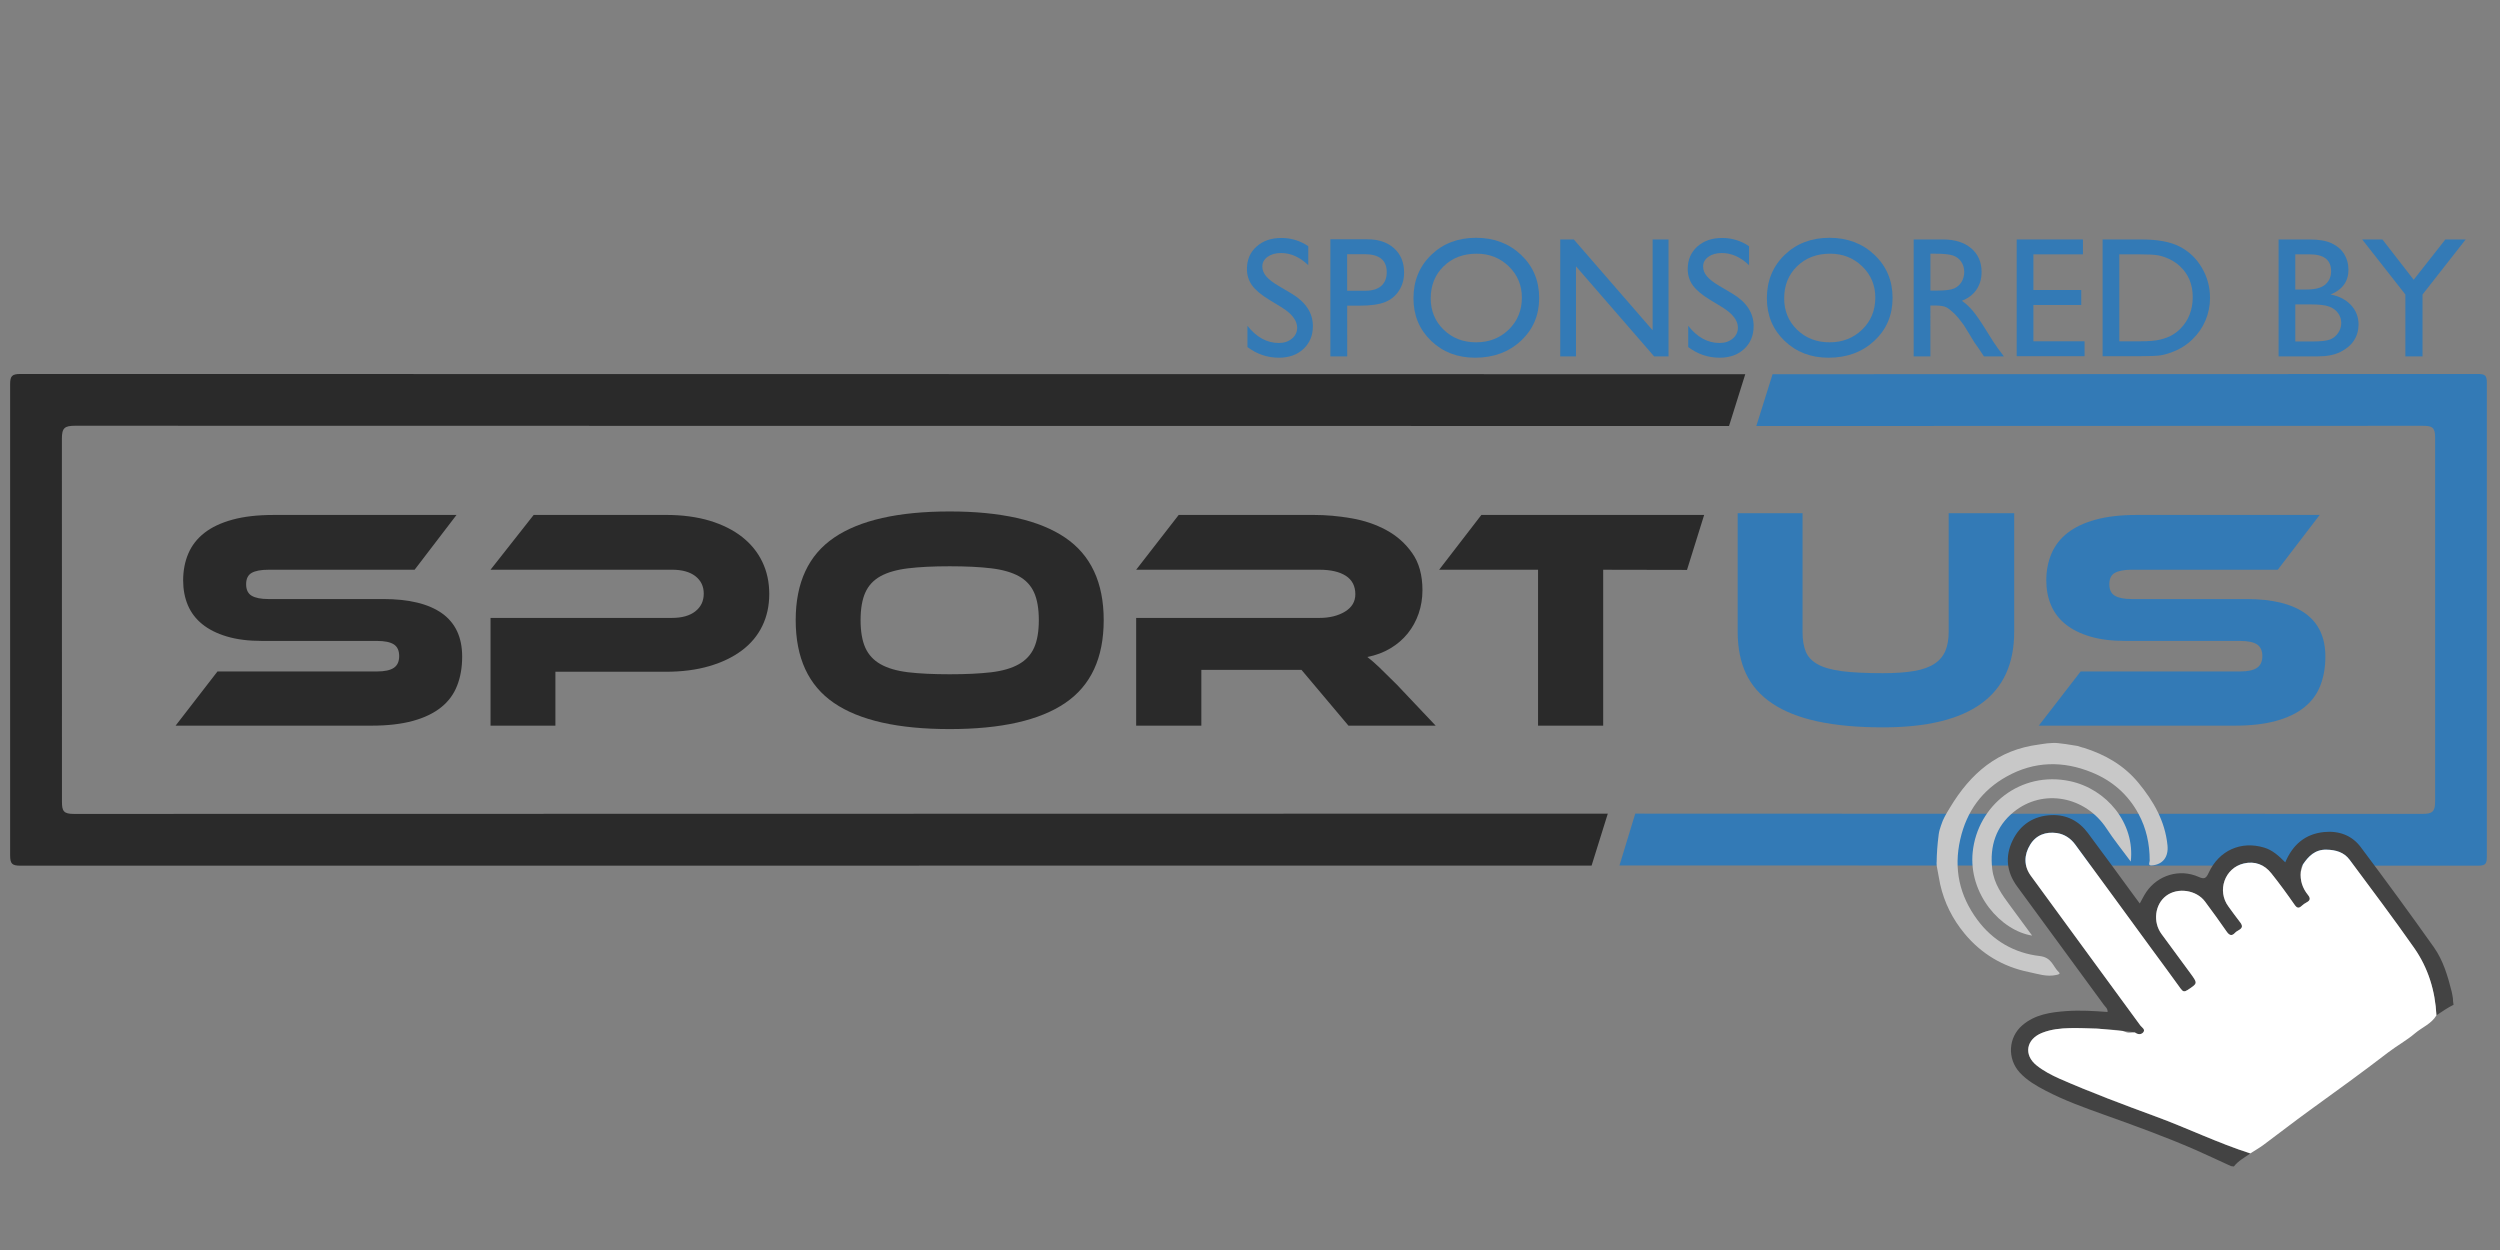 <?xml version="1.0" encoding="utf-8"?>
<!-- Generator: Adobe Illustrator 16.0.0, SVG Export Plug-In . SVG Version: 6.00 Build 0)  -->
<!DOCTYPE svg PUBLIC "-//W3C//DTD SVG 1.1//EN" "http://www.w3.org/Graphics/SVG/1.1/DTD/svg11.dtd">
<svg version="1.1" id="Layer_1" xmlns="http://www.w3.org/2000/svg" xmlns:xlink="http://www.w3.org/1999/xlink" x="0px" y="0px"
	 width="300px" height="150px" viewBox="0 0 300 150" enable-background="new 0 0 300 150" xml:space="preserve">
<rect x="0" y="0" width="300" height="150" fill="#808080" stroke="none"/>
<rect x="-111.5" y="-93.5" display="none" fill="#FF0000" stroke="#000000" stroke-miterlimit="10" width="507" height="329"/>
<rect x="0" display="none" fill="#FF0000" width="300" height="150"/>
<g>
	<path fill-rule="evenodd" clip-rule="evenodd" fill="#2A2A2A" d="M209.431,44.904l-1.714,5.476l-0.235,0.742h-1.909L9.026,51.09
		c-1.288-0.001-1.604,0.267-1.599,1.58l0.008,43.529c-0.004,1.14,0.212,1.473,1.434,1.471l182.08-0.033h1.987l-1.946,6.235
		L2.458,103.881c-1.013,0-1.244-0.23-1.242-1.242v-56.52c-0.002-1.012,0.229-1.242,1.242-1.241L209.431,44.904z"/>
	<path fill-rule="evenodd" clip-rule="evenodd" fill="#337AB6" d="M194.337,103.852l1.742-5.723l0.157-0.494l2.134,0.002l92.3,0.029
		c1.17,0,1.552-0.22,1.544-1.494l0.002-43.65c0.006-1.235-0.35-1.426-1.482-1.424l-77.839,0.024h-2.138l1.953-6.218l84.607-0.027
		c0.925-0.001,1.106,0.182,1.106,1.107v56.791c0,0.925-0.182,1.108-1.106,1.106L194.337,103.852z"/>
</g>
<path fill="#2A2A2A" d="M47.261,80.139c-0.431,0.293-1.109,0.437-2.042,0.437H26.097l-5.026,6.502h23.546
	c1.913,0,3.556-0.193,4.93-0.57c1.375-0.377,2.499-0.92,3.383-1.624c0.882-0.705,1.523-1.573,1.926-2.609
	c0.403-1.029,0.604-2.189,0.604-3.478c0-2.316-0.807-4.046-2.417-5.195c-1.613-1.145-3.968-1.717-7.068-1.717H32.219
	c-0.908,0-1.58-0.133-2.022-0.398c-0.44-0.264-0.661-0.723-0.661-1.381c0-0.653,0.221-1.106,0.661-1.358
	c0.443-0.251,1.115-0.379,2.022-0.379h17.535l5.027-6.574H32.824c-1.915,0-3.559,0.187-4.932,0.566
	c-1.374,0.376-2.495,0.906-3.365,1.588c-0.869,0.679-1.512,1.505-1.927,2.473c-0.414,0.973-0.622,2.051-0.622,3.233
	c0,1.084,0.188,2.072,0.564,2.967c0.38,0.893,0.96,1.657,1.741,2.285c0.78,0.631,1.762,1.121,2.948,1.473
	c1.183,0.355,2.594,0.531,4.232,0.531h13.755c0.932,0,1.611,0.138,2.042,0.416c0.429,0.278,0.642,0.745,0.642,1.4
	C47.903,79.377,47.69,79.848,47.261,80.139z"/>
<path fill="#2A2A2A" d="M83.447,73.355c-0.667,0.528-1.605,0.794-2.816,0.794H58.864v12.928h7.784v-6.466h13.229
	c1.965,0,3.713-0.227,5.253-0.68c1.535-0.451,2.839-1.082,3.909-1.89c1.071-0.808,1.884-1.781,2.439-2.931
	c0.555-1.144,0.833-2.423,0.833-3.833c0-1.413-0.277-2.697-0.833-3.855c-0.555-1.159-1.362-2.153-2.421-2.986
	c-1.058-0.832-2.354-1.482-3.89-1.949c-1.538-0.464-3.288-0.695-5.254-0.695H64.041l-5.177,6.574H80.63
	c1.211,0,2.149,0.258,2.816,0.775c0.668,0.518,1.004,1.216,1.004,2.098C84.45,72.123,84.115,72.827,83.447,73.355z"/>
<path fill="#2A2A2A" d="M113.966,61.375c-6.176,0-10.796,1.049-13.872,3.139c-3.072,2.091-4.61,5.391-4.61,9.902
	c0,4.536,1.532,7.846,4.591,9.938c3.062,2.094,7.692,3.136,13.891,3.136c6.172,0,10.796-1.042,13.867-3.136
	c3.076-2.092,4.612-5.402,4.612-9.938c0-4.511-1.544-7.811-4.627-9.902C124.729,62.423,120.113,61.375,113.966,61.375z
	 M124.093,77.721c-0.377,0.844-0.989,1.508-1.832,1.983c-0.845,0.481-1.947,0.802-3.307,0.968c-1.362,0.161-3.025,0.239-4.989,0.239
	c-1.968,0-3.629-0.078-4.989-0.239c-1.361-0.166-2.463-0.486-3.309-0.968c-0.844-0.476-1.453-1.14-1.832-1.983
	c-0.376-0.843-0.566-1.945-0.566-3.305c0-1.362,0.19-2.465,0.566-3.307c0.379-0.845,0.988-1.5,1.832-1.967
	c0.846-0.464,1.948-0.78,3.309-0.944c1.36-0.165,3.021-0.244,4.989-0.244c1.964,0,3.626,0.079,4.989,0.244
	c1.36,0.164,2.462,0.48,3.307,0.944c0.842,0.467,1.455,1.122,1.832,1.967c0.377,0.842,0.566,1.945,0.566,3.307
	C124.659,75.775,124.47,76.878,124.093,77.721z"/>
<path fill="#2A2A2A" d="M161.4,73.395c-0.838,0.504-1.858,0.755-3.07,0.755h-21.991v12.928h7.823v-6.692h12.018l5.635,6.692h10.465
	l-4.649-4.913c-0.884-0.885-1.587-1.576-2.113-2.08c-0.527-0.505-1.007-0.922-1.437-1.248c1.033-0.199,1.957-0.551,2.775-1.041
	c0.822-0.489,1.51-1.088,2.078-1.793c0.566-0.703,1.001-1.498,1.306-2.383c0.301-0.881,0.455-1.812,0.455-2.794
	c0-1.814-0.412-3.302-1.234-4.46c-0.811-1.16-1.855-2.081-3.115-2.76c-1.257-0.679-2.656-1.154-4.195-1.417
	c-1.534-0.265-3.022-0.395-4.458-0.395h-16.25l-5.103,6.574h21.991c1.362,0,2.426,0.247,3.177,0.736
	c0.757,0.492,1.133,1.23,1.133,2.213C162.639,72.196,162.224,72.89,161.4,73.395z"/>
<polygon fill="#2A2A2A" points="192.382,87.081 192.382,68.37 202.441,68.389 204.499,61.79 177.761,61.796 172.696,68.37 
	184.564,68.37 184.564,87.081 "/>
<path fill="#337AB6" d="M212.659,84.408c1.423,0.959,3.231,1.68,5.423,2.156c2.193,0.477,4.813,0.721,7.861,0.721
	c10.505,0,15.759-3.818,15.759-11.452V61.584h-7.86v14.249c0,0.879-0.132,1.635-0.397,2.268c-0.266,0.63-0.7,1.148-1.306,1.546
	c-0.601,0.405-1.409,0.697-2.416,0.87c-1.009,0.177-2.271,0.265-3.779,0.265c-2.015,0-3.655-0.078-4.911-0.24
	c-1.261-0.17-2.237-0.443-2.93-0.837c-0.693-0.393-1.167-0.901-1.418-1.527c-0.253-0.63-0.38-1.411-0.38-2.344V61.584h-7.784v14.249
	c0,1.91,0.336,3.584,1.001,5.009C210.192,82.262,211.235,83.453,212.659,84.408z"/>
<path fill="#337AB6" d="M270.84,80.139c-0.429,0.293-1.108,0.437-2.038,0.437h-19.126l-5.023,6.502h23.542
	c1.919,0,3.561-0.193,4.933-0.57c1.375-0.377,2.503-0.92,3.38-1.624c0.884-0.705,1.529-1.573,1.929-2.609
	c0.401-1.029,0.608-2.189,0.608-3.478c0-2.316-0.81-4.046-2.425-5.195c-1.608-1.145-3.963-1.717-7.063-1.717h-13.758
	c-0.908,0-1.577-0.133-2.019-0.398c-0.445-0.264-0.66-0.723-0.66-1.381c0-0.653,0.215-1.106,0.66-1.358
	c0.441-0.251,1.11-0.379,2.019-0.379h17.534l5.029-6.574h-21.958c-1.918,0-3.558,0.187-4.932,0.566
	c-1.372,0.376-2.492,0.906-3.365,1.588c-0.868,0.679-1.512,1.505-1.924,2.473c-0.416,0.973-0.627,2.051-0.627,3.233
	c0,1.084,0.19,2.072,0.568,2.967c0.378,0.893,0.955,1.657,1.741,2.285c0.776,0.631,1.76,1.121,2.942,1.473
	c1.188,0.355,2.599,0.531,4.232,0.531h13.761c0.93,0,1.609,0.138,2.038,0.416c0.426,0.278,0.644,0.745,0.644,1.4
	C271.484,79.377,271.266,79.848,270.84,80.139z"/>
<g>
	<path fill="#434343" d="M267.723,139.934c-1.429-0.648-2.849-1.328-4.287-1.959c-3.59-1.563-7.267-2.895-10.951-4.211
		c-2.383-0.85-4.767-1.713-7.01-2.884c-1.119-0.584-2.225-1.221-3.101-2.169c-1.521-1.654-1.396-4.22,0.313-5.684
		c1.521-1.299,3.394-1.563,5.287-1.698c1.646-0.117,3.28-0.015,4.938,0.108c0.023-0.42-0.271-0.612-0.449-0.857
		c-3.463-4.736-6.938-9.463-10.401-14.201c-1.26-1.715-1.479-3.589-0.563-5.496c0.925-1.939,2.544-2.99,4.704-3.07
		c1.806-0.063,3.27,0.707,4.339,2.142c1.855,2.479,3.67,4.981,5.502,7.479c0.224,0.306,0.453,0.609,0.729,0.985
		c0.285-0.502,0.5-0.969,0.789-1.388c1.383-2.021,3.996-2.811,6.25-1.814c0.699,0.313,0.914,0.211,1.229-0.48
		c1.241-2.696,3.883-3.864,6.663-3.024c1.005,0.298,1.764,1.004,2.526,1.769c0.896-2.117,2.39-3.41,4.646-3.636
		c1.752-0.177,3.327,0.368,4.393,1.781c2.99,3.981,5.938,8.005,8.813,12.065c1.105,1.574,1.652,3.438,2.122,5.309
		c0.069,0.291,0.096,0.509,0.145,0.79c0,0.25,0.029,0.5,0.078,0.78c-0.769,0.39-1.295,0.765-2.062,1.271
		c-0.146-2.938-0.994-5.681-2.664-8.074c-2.506-3.584-5.146-7.082-7.764-10.603c-0.672-0.907-1.67-1.185-2.771-1.206
		c-1.36-0.025-2.147,0.771-2.828,1.785c-0.165,0.271-0.243,0.396-0.247,0.855c-0.104,1.055,0.202,1.985,0.86,2.793
		c0.313,0.392,0.295,0.651-0.157,0.895c-0.208,0.105-0.406,0.242-0.576,0.402c-0.361,0.338-0.57,0.318-0.877-0.125
		c-0.891-1.277-1.814-2.543-2.785-3.763c-0.836-1.055-1.972-1.485-3.295-1.184c-2.301,0.528-3.266,3.287-1.842,5.181
		c0.459,0.613,0.893,1.249,1.368,1.844c0.679,0.834-0.251,0.924-0.571,1.284c-0.398,0.443-0.705,0.327-1.033-0.149
		c-0.832-1.215-1.705-2.398-2.58-3.584c-1.041-1.403-3.289-1.731-4.664-0.692c-1.369,1.028-1.621,3.147-0.555,4.586
		c1.176,1.588,2.342,3.179,3.508,4.771c0.84,1.162,0.821,1.146-0.371,1.938c-0.392,0.26-0.565,0.229-0.836-0.146
		c-1.146-1.605-2.332-3.188-3.494-4.778c-3.063-4.185-6.106-8.372-9.184-12.549c-0.535-0.729-1.285-1.228-2.193-1.354
		c-1.334-0.188-2.49,0.239-3.201,1.397c-0.734,1.207-0.784,2.528,0.074,3.72c4.373,5.998,8.771,11.979,13.154,17.973
		c0.17,0.232,0.609,0.463,0.371,0.795c-0.244,0.334-0.669,0.316-1.023,0.047c-0.5-0.092-0.529-0.092-0.969-0.153
		c-0.121-0.041-0.373,0.019-0.492-0.022c-0.586-0.101-0.816-0.164-1.578-0.156c-0.354-0.029-0.711-0.06-1.063-0.09
		c-0.234-0.059-0.127-0.041-0.519-0.041c-1.059-0.021-2.111-0.076-3.172-0.055c-1.144,0.023-2.273,0.141-3.355,0.57
		c-1.909,0.759-2.235,2.64-0.646,3.908c0.826,0.66,1.768,1.149,2.73,1.582c3.788,1.666,7.664,3.117,11.549,4.541
		c3.816,1.397,7.479,3.188,11.357,4.435c-0.683,0.491-1.438,0.873-1.968,1.56C267.957,139.954,267.838,139.943,267.723,139.934z"/>
	<path fill="#C8C8C8" d="M249.298,89.514c0.798,0.272,0.517,0.147,0.757,0.223c2.575,0.813,4.825,2.098,6.563,4.209
		c1.804,2.193,3.188,4.576,3.479,7.482c0.146,1.375-0.539,2.331-1.896,2.422c-0.502,0.033-0.238-0.385-0.238-0.578
		c0.002-1.978-0.401-3.869-1.338-5.6c-1.256-2.334-3.16-3.992-5.61-4.986c-3.457-1.412-6.896-1.347-10.184,0.479
		c-2.982,1.646-4.83,4.188-5.597,7.54c-0.813,3.561-0.1,6.76,2.041,9.663c1.859,2.521,4.463,4.01,7.48,4.354
		c1.482,0.168,1.588,1.271,2.311,1.946c0.242,0.224-0.101,0.276-0.301,0.325c-1.143,0.264-2.226-0.124-3.307-0.348
		c-3.091-0.629-5.683-2.174-7.704-4.604c-1.442-1.738-2.44-3.713-2.938-5.943c-0.145-0.646-0.225-1.315-0.358-1.918
		c-0.043-0.18-0.063-0.354-0.068-0.533c-0.002-0.15-0.014-0.096,0.006-0.172c0.017-1.082,0.092-2.135,0.229-3.174
		c0.007-0.078-0.008-0.011,0.021-0.18c0.02-0.178,0.063-0.355,0.106-0.527c0.104-0.334,0.104-0.33,0.165-0.521
		c0.264-0.854,0.624-1.396,1.063-2.135c2.516-4.188,5.774-6.955,10.66-7.59c0.311-0.039,0.58-0.099,1.014-0.146
		c0.271-0.028,0.318-0.025,0.561-0.039c0.173-0.001,0.279-0.007,0.343-0.015c0.039-0.006,0.198,0.014,0.397,0.027
		C247.55,89.232,248.031,89.303,249.298,89.514z"/>
	<path fill="#C8C8C8" d="M243.857,112.271c-3.756-0.59-7.652-4.987-7.133-10.025c0.578-5.594,5.754-9.773,11.693-8.504
		c4.354,0.933,7.809,5.021,7.274,9.646c-1.02-1.384-2.032-2.625-2.908-3.968c-2.521-3.847-7.604-4.858-11.146-1.979
		c-2.092,1.703-2.896,4.066-2.568,6.845c0.215,1.788,1.183,3.093,2.176,4.438C242.078,109.863,242.911,110.994,243.857,112.271z"/>
	<path fill="#FFFFFF" d="M276.346,103.742c0.682-1.01,1.469-1.813,2.829-1.782c1.107,0.022,2.104,0.297,2.778,1.205
		c2.608,3.519,5.252,7.015,7.757,10.599c1.675,2.396,2.519,5.142,2.664,8.076c-0.602,1.026-1.729,1.436-2.578,2.162
		c-0.989,0.844-2.157,1.479-3.196,2.273c-3.117,2.404-6.313,4.699-9.5,7.01c-1.846,1.338-3.641,2.738-5.47,4.094
		c-0.505,0.377-1.063,0.688-1.592,1.029c-3.878-1.242-7.538-3.03-11.356-4.432c-3.884-1.43-7.761-2.879-11.55-4.541
		c-0.964-0.434-1.903-0.922-2.731-1.582c-1.594-1.271-1.264-3.15,0.646-3.91c1.082-0.43,2.217-0.547,3.354-0.57
		c1.062-0.023,2.115,0.029,3.175,0.055c0.171,0.014,0.344,0.025,0.514,0.041c0.354,0.029,0.713,0.062,1.069,0.088
		c0.521,0.055,1.048,0.104,1.572,0.157c0.119,0.043,0.242,0.089,0.358,0.129c0.363,0.146,0.738,0.027,1.103,0.05
		c0.357,0.273,0.781,0.287,1.025-0.047c0.241-0.334-0.199-0.556-0.375-0.791c-4.38-5.994-8.777-11.975-13.15-17.976
		c-0.859-1.185-0.813-2.511-0.07-3.718c0.705-1.157,1.861-1.584,3.197-1.397c0.908,0.132,1.656,0.634,2.191,1.356
		c3.073,4.173,6.123,8.367,9.184,12.548c1.162,1.594,2.35,3.174,3.494,4.78c0.271,0.369,0.445,0.396,0.838,0.144
		c1.189-0.791,1.209-0.772,0.369-1.935c-1.166-1.594-2.334-3.188-3.508-4.771c-1.063-1.438-0.813-3.555,0.555-4.588
		c1.375-1.037,3.625-0.711,4.664,0.693c0.877,1.188,1.75,2.369,2.582,3.584c0.328,0.479,0.631,0.598,1.031,0.147
		c0.32-0.358,1.25-0.448,0.574-1.28c-0.479-0.599-0.91-1.229-1.369-1.848c-1.424-1.895-0.461-4.646,1.84-5.181
		c1.324-0.306,2.459,0.13,3.295,1.184c0.976,1.222,1.896,2.479,2.787,3.767c0.305,0.439,0.521,0.461,0.877,0.123
		c0.168-0.154,0.371-0.295,0.576-0.402c0.45-0.238,0.473-0.503,0.155-0.895c-0.655-0.812-0.966-1.74-0.858-2.789"/>
</g>
<g>
	<path fill="#337AB6" d="M152.285,35.96l1.521,0.927c1.23,0.766,1.848,1.576,1.854,2.431c0,0.527-0.209,0.966-0.627,1.316
		c-0.421,0.351-0.942,0.524-1.571,0.524c-1.428,0-2.684-0.687-3.77-2.061v2.551c1.139,0.853,2.4,1.277,3.787,1.277
		c1.205,0,2.186-0.352,2.938-1.054c0.753-0.703,1.129-1.617,1.129-2.741c0-1.58-0.855-2.881-2.566-3.904l-1.532-0.907
		c-0.691-0.402-1.188-0.788-1.499-1.155c-0.313-0.367-0.471-0.76-0.471-1.181c0-0.473,0.211-0.862,0.633-1.165
		c0.422-0.303,0.959-0.454,1.617-0.454c1.164,0,2.252,0.486,3.264,1.458v-2.279c-0.979-0.658-2.053-0.987-3.225-0.987
		c-1.226,0-2.221,0.344-2.988,1.035c-0.768,0.688-1.147,1.585-1.147,2.69c0,0.736,0.205,1.388,0.607,1.953
		C150.646,34.8,151.325,35.376,152.285,35.96z"/>
	<path fill="#337AB6" d="M161.662,36.68h1.484c1.326,0,2.342-0.143,3.054-0.427c0.71-0.284,1.269-0.743,1.678-1.372
		c0.408-0.628,0.613-1.351,0.613-2.168c0-1.22-0.398-2.19-1.196-2.913c-0.797-0.723-1.864-1.085-3.203-1.085h-4.448v14.051h2.021
		L161.662,36.68L161.662,36.68z M161.658,30.502h2.083c1.778,0,2.671,0.72,2.667,2.159c0,0.718-0.223,1.267-0.662,1.652
		c-0.442,0.385-1.075,0.576-1.891,0.576h-2.197V30.502L161.658,30.502z"/>
	<path fill="#337AB6" d="M177.01,42.926c2.216,0,4.05-0.679,5.505-2.033c1.455-1.356,2.186-3.068,2.186-5.137
		c0-2.069-0.723-3.79-2.162-5.163c-1.444-1.371-3.25-2.058-5.415-2.058c-2.166,0-3.963,0.686-5.381,2.058
		c-1.418,1.374-2.127,3.108-2.127,5.203c0,2.041,0.704,3.74,2.11,5.097C173.134,42.247,174.892,42.926,177.01,42.926z
		 M173.241,31.949c1.036-1.004,2.354-1.506,3.961-1.506c1.524,0,2.811,0.507,3.854,1.522c1.047,1.015,1.569,2.265,1.569,3.751
		c0,1.525-0.522,2.801-1.569,3.826c-1.045,1.023-2.354,1.536-3.918,1.536c-1.558,0-2.854-0.502-3.892-1.506
		c-1.041-1.006-1.561-2.265-1.561-3.777C171.69,34.234,172.207,32.953,173.241,31.949z"/>
	<polygon fill="#337AB6" points="200.222,42.766 200.222,28.735 198.317,28.735 198.315,28.735 198.315,39.632 188.856,28.735 
		187.23,28.735 187.23,42.766 189.117,42.766 189.117,31.959 198.495,42.766 	"/>
	<path fill="#337AB6" d="M205.176,35.96l1.526,0.927c1.231,0.766,1.849,1.576,1.847,2.431c0,0.527-0.209,0.966-0.628,1.316
		c-0.419,0.35-0.941,0.524-1.57,0.524c-1.427,0-2.683-0.687-3.767-2.061v2.551c1.135,0.853,2.398,1.277,3.785,1.277
		c1.205,0,2.185-0.352,2.938-1.054c0.752-0.703,1.129-1.617,1.129-2.741c0-1.58-0.854-2.881-2.564-3.904l-1.534-0.907
		c-0.688-0.402-1.188-0.788-1.498-1.155c-0.313-0.367-0.467-0.76-0.467-1.181c0-0.473,0.207-0.862,0.63-1.165
		c0.424-0.303,0.962-0.454,1.619-0.454c1.165,0,2.25,0.486,3.262,1.458v-2.279c-0.979-0.658-2.05-0.987-3.222-0.987
		c-1.228,0-2.224,0.346-2.989,1.035c-0.763,0.688-1.146,1.585-1.146,2.69c0,0.736,0.201,1.388,0.605,1.953
		C203.537,34.799,204.218,35.376,205.176,35.96z"/>
	<path fill="#337AB6" d="M219.42,42.926c2.218,0,4.052-0.679,5.506-2.033c1.452-1.356,2.183-3.068,2.183-5.137
		c0-2.069-0.719-3.79-2.159-5.163c-1.443-1.371-3.248-2.058-5.416-2.058c-2.169,0-3.964,0.686-5.382,2.058
		c-1.418,1.374-2.127,3.108-2.127,5.203c0,2.041,0.705,3.74,2.113,5.097C215.544,42.247,217.306,42.926,219.42,42.926z
		 M215.653,31.949c1.033-1.004,2.354-1.506,3.959-1.506c1.523,0,2.811,0.507,3.856,1.522c1.048,1.015,1.569,2.265,1.569,3.751
		c0,1.525-0.521,2.801-1.569,3.826c-1.048,1.023-2.356,1.536-3.918,1.536c-1.559,0-2.854-0.502-3.895-1.506
		c-1.038-1.006-1.555-2.265-1.555-3.777C214.105,34.234,214.619,32.953,215.653,31.949z"/>
	<path fill="#337AB6" d="M231.646,36.66h0.523c0.659,0,1.124,0.074,1.406,0.226c0.272,0.149,0.586,0.396,0.932,0.735
		c0.348,0.342,0.729,0.8,1.143,1.376l0.672,1.095l0.621,1.024l0.396,0.554c0.061,0.079,0.102,0.137,0.12,0.171l0.611,0.923h2.391
		l-0.743-1.004c-0.294-0.401-0.688-1-1.175-1.798c-0.774-1.265-1.378-2.152-1.809-2.661c-0.434-0.508-0.866-0.909-1.314-1.205
		c0.761-0.294,1.347-0.738,1.754-1.334c0.41-0.598,0.616-1.304,0.616-2.12c0-1.198-0.417-2.149-1.254-2.852
		c-0.834-0.703-1.96-1.055-3.382-1.055h-3.514v14.03h2.006V36.66L231.646,36.66z M231.649,30.443h0.604
		c0.98,0,1.688,0.074,2.111,0.22c0.426,0.147,0.757,0.401,0.99,0.758c0.233,0.358,0.353,0.76,0.353,1.202
		c0,0.447-0.105,0.847-0.316,1.199c-0.211,0.351-0.502,0.613-0.885,0.788c-0.377,0.174-1.072,0.261-2.09,0.261h-0.767V30.443
		L231.649,30.443z"/>
	<polygon fill="#337AB6" points="250.146,40.956 244.008,40.956 244.008,36.598 249.752,36.598 249.752,34.8 244.008,34.8 
		244.008,30.522 249.953,30.522 249.953,28.735 242.003,28.735 242.003,42.742 250.146,42.742 	"/>
	<path fill="#337AB6" d="M259.272,42.64c0.441-0.069,0.928-0.209,1.455-0.417c0.903-0.341,1.698-0.848,2.383-1.517
		c0.666-0.649,1.188-1.402,1.55-2.259c0.358-0.858,0.542-1.755,0.542-2.691c0-1.313-0.327-2.525-0.984-3.636
		c-0.655-1.111-1.54-1.953-2.651-2.525c-1.109-0.573-2.621-0.858-4.527-0.858h-4.729v14.008h4.437
		C257.985,42.744,258.834,42.71,259.272,42.64z M254.315,30.522h2.511c0.964,0,1.661,0.037,2.104,0.111
		c0.434,0.072,0.896,0.224,1.381,0.451s0.916,0.52,1.291,0.873c1.019,0.952,1.524,2.18,1.524,3.687c0,1.532-0.491,2.803-1.485,3.806
		c-0.308,0.308-0.646,0.567-1.02,0.778c-0.371,0.211-0.835,0.386-1.394,0.521c-0.555,0.139-1.334,0.207-2.34,0.207h-2.572V30.522
		L254.315,30.522z"/>
	<path fill="#337AB6" d="M280.851,42.232c0.713-0.354,1.258-0.813,1.625-1.375c0.365-0.563,0.549-1.201,0.549-1.919
		c0-0.903-0.303-1.68-0.906-2.329c-0.604-0.648-1.422-1.071-2.445-1.266c1.427-0.596,2.14-1.583,2.14-2.963
		c0-0.716-0.17-1.348-0.513-1.894c-0.341-0.545-0.836-0.975-1.485-1.284c-0.647-0.313-1.555-0.468-2.711-0.468h-3.676v14.03h4.75
		C279.247,42.766,280.138,42.588,280.851,42.232z M275.435,30.522h1.729c1.713,0,2.569,0.673,2.569,2.02
		c0,0.649-0.228,1.179-0.68,1.587c-0.451,0.407-1.213,0.612-2.283,0.612h-1.336V30.522L275.435,30.522z M275.435,40.978v-4.449
		h1.879c0.996,0,1.728,0.087,2.191,0.261c0.462,0.175,0.817,0.438,1.07,0.793c0.25,0.356,0.375,0.747,0.375,1.175
		c0,0.416-0.119,0.805-0.355,1.167c-0.24,0.361-0.553,0.627-0.947,0.798c-0.392,0.171-1.138,0.256-2.233,0.256L275.435,40.978
		L275.435,40.978z"/>
	<polygon fill="#337AB6" points="288.646,42.766 290.703,42.766 290.703,35.343 295.882,28.735 293.442,28.735 289.642,33.572 
		285.888,28.735 283.462,28.735 288.646,35.343 	"/>
</g>
<path display="none" fill-rule="evenodd" clip-rule="evenodd" fill="#337DB8" d="M154.116,6.562c0.312,0.049,0.363,0.062,0.49,0.094
	c0.716,0.182,1.267,0.389,1.899,0.743c0.26,0.146,0.39,0.317,0.379,0.628c-0.02,0.588-0.006,1.177-0.006,1.828
	c-0.297-0.104-0.452-0.293-0.637-0.432c-0.921-0.69-1.939-1.036-3.099-0.912c-0.394,0.042-0.762,0.152-1.091,0.376
	c-0.703,0.477-0.895,1.238-0.491,1.986c0.25,0.462,0.632,0.808,1.064,1.085c0.688,0.441,1.393,0.857,2.095,1.277
	c0.69,0.412,1.329,0.885,1.834,1.518c1.364,1.706,1.114,4.23-0.553,5.486c-0.948,0.714-2.043,0.912-3.195,0.808
	c-1.056-0.095-2.035-0.437-2.923-1.026c-0.192-0.128-0.355-0.252-0.35-0.527c0.014-0.711,0.005-1.424,0.005-2.199
	c0.266,0.121,0.372,0.321,0.518,0.469c0.932,0.94,2.02,1.521,3.381,1.479c0.526-0.017,1.007-0.159,1.419-0.5
	c0.616-0.511,0.803-1.246,0.502-1.989c-0.198-0.487-0.539-0.863-0.938-1.194c-0.586-0.487-1.257-0.841-1.9-1.239
	c-0.661-0.409-1.319-0.819-1.893-1.354c-1.079-1.01-1.394-2.242-1.023-3.639c0.358-1.348,1.307-2.143,2.601-2.552
	c0.323-0.103,0.414-0.13,0.813-0.211C153.387,6.505,153.787,6.512,154.116,6.562z"/>
<path display="none" fill-rule="evenodd" clip-rule="evenodd" fill="#337DB8" d="M207.123,6.51c0.347,0.033,0.401,0.064,0.531,0.084
	c0.742,0.184,1.209,0.458,1.852,0.839c0.187,0.11,0.322,0.228,0.318,0.473c-0.009,0.628-0.003,1.259-0.003,1.95
	c-0.293-0.113-0.451-0.299-0.637-0.438c-0.902-0.677-1.902-1.017-3.039-0.913c-0.269,0.024-0.527,0.082-0.774,0.181
	c-1.102,0.444-1.396,1.566-0.657,2.501c0.387,0.49,0.899,0.83,1.428,1.147c0.612,0.37,1.23,0.729,1.842,1.102
	c0.617,0.375,1.158,0.842,1.595,1.419c1.685,2.222,0.644,5.357-2.003,6.053c-0.622,0.164-1.254,0.21-1.887,0.137
	c-1.008-0.118-1.95-0.434-2.809-0.991c-0.261-0.168-0.415-0.346-0.401-0.686c0.026-0.67,0.008-1.342,0.008-2.072
	c0.27,0.125,0.377,0.325,0.524,0.475c0.9,0.907,1.946,1.482,3.259,1.478c0.457-0.002,0.896-0.086,1.291-0.329
	c0.872-0.533,1.133-1.49,0.648-2.393c-0.206-0.383-0.499-0.695-0.836-0.97c-0.587-0.483-1.256-0.839-1.9-1.235
	c-0.645-0.396-1.283-0.798-1.849-1.312c-1.108-1.011-1.45-2.257-1.064-3.678c0.37-1.366,1.337-2.147,2.67-2.538
	c0.284-0.083,0.443-0.143,0.853-0.231C206.456,6.497,206.742,6.475,207.123,6.51z"/>
<path display="none" fill-rule="evenodd" clip-rule="evenodd" fill="#337FB9" d="M189.018,10.241c0,0.261,0,0.458,0,0.655
	c0,3.09,0,6.18,0,9.271c0,0.143-0.007,0.287,0,0.43c0.012,0.243-0.114,0.318-0.338,0.314c-0.41-0.007-0.819-0.013-1.229,0.002
	c-0.274,0.01-0.354-0.114-0.351-0.368c0.011-0.593,0.008-1.187,0.008-1.78c0-3.704-0.004-7.408-0.005-11.112
	c0-0.123-0.003-0.246,0-0.368c0.013-0.458,0.018-0.42,0.485-0.476c0.819-0.097,1.377,0.185,1.928,0.836
	c2.683,3.171,5.428,6.29,8.15,9.426c0.133,0.151,0.238,0.335,0.453,0.436c0.174-0.188,0.094-0.422,0.095-0.628
	c0.006-3.13,0.003-6.262,0.005-9.394c0-0.731-0.054-0.666,0.654-0.668c0.327-0.001,0.654,0.005,0.981,0
	c0.202-0.002,0.305,0.082,0.299,0.291c-0.004,0.121,0.001,0.245,0.001,0.367c0,4.257,0,8.513,0,12.771c0,0.04,0,0.082,0,0.123
	c-0.008,0.534-0.014,0.485-0.542,0.552c-0.853,0.107-1.416-0.2-1.978-0.865c-2.63-3.109-5.32-6.166-7.991-9.238
	C189.48,10.627,189.346,10.392,189.018,10.241z"/>
<path display="none" fill-rule="evenodd" clip-rule="evenodd" fill="#337DB8" d="M175.862,6.664
	c1.045-0.184,1.532-0.184,2.382-0.034c1.463,0.289,2.755,0.786,3.884,1.771c2.227,1.941,2.91,4.419,2.264,7.215
	c-0.645,2.79-2.569,4.418-5.273,5.182c-0.436,0.124-0.732,0.22-1.345,0.295c-0.641,0.052-1.551,0.049-2.862-0.265
	c-3.622-0.867-5.878-4.259-5.391-7.95c0.434-3.281,2.988-5.643,5.86-6.119C175.541,6.732,175.7,6.695,175.862,6.664z
	 M182.503,13.832c0.003-2.984-2.378-5.3-5.438-5.292c-3.186,0.009-5.492,2.255-5.494,5.352c-0.002,3.013,2.319,5.278,5.424,5.294
	C180.121,19.204,182.5,16.891,182.503,13.832z"/>
<path display="none" fill-rule="evenodd" clip-rule="evenodd" fill="#2E2E33" d="M279.894,13.38
	c0.104,0.149,0.255,0.152,0.389,0.194c0.471,0.149,0.913,0.356,1.313,0.648c1.92,1.41,1.938,4.202,0.04,5.643
	c-0.935,0.71-2.009,0.988-3.16,1c-1.533,0.015-3.068,0.006-4.603,0.002c-0.459-0.001-0.467-0.009-0.467-0.477
	c-0.002-4.379-0.003-8.757,0-13.137c0-0.43,0.009-0.439,0.434-0.44c1.249-0.003,2.497-0.018,3.745,0.008
	c0.862,0.018,1.707,0.157,2.481,0.585c1.571,0.87,2.004,2.545,1.629,3.998c-0.188,0.729-0.659,1.258-1.281,1.661
	C280.244,13.175,280.069,13.275,279.894,13.38z M275.436,16.829c0,0.633,0.002,1.267-0.001,1.9
	c-0.002,0.208,0.039,0.355,0.298,0.351c1.143-0.018,2.291,0.07,3.426-0.127c1.045-0.182,1.782-1.078,1.772-2.113
	c-0.009-0.978-0.677-1.786-1.723-2.03c-1.169-0.272-2.36-0.137-3.541-0.16c-0.25-0.005-0.23,0.179-0.23,0.341
	C275.436,15.603,275.437,16.216,275.436,16.829z M275.437,10.723c0,0.594,0.004,1.187-0.002,1.78
	c-0.002,0.227,0.074,0.332,0.32,0.324c0.532-0.018,1.065,0.005,1.596-0.023c0.409-0.022,0.813-0.105,1.189-0.272
	c0.826-0.366,1.239-1.148,1.157-2.169c-0.069-0.852-0.527-1.367-1.436-1.609c-0.157-0.042-0.318-0.088-0.479-0.094
	c-0.675-0.019-1.351-0.017-2.025-0.036c-0.235-0.006-0.327,0.081-0.323,0.319C275.444,9.536,275.437,10.129,275.437,10.723z"/>
<path display="none" fill-rule="evenodd" clip-rule="evenodd" fill="#2C2D32" d="M252.312,20.789
	c-0.07-0.197-0.036-0.403-0.036-0.605c-0.003-4.218-0.002-8.437-0.002-12.653c0-0.062,0-0.124,0-0.186
	c0-0.558-0.046-0.533,0.531-0.533c1.515,0.002,3.029-0.004,4.545,0.002c1.006,0.006,2.01,0.097,2.974,0.388
	c2.615,0.789,4.194,2.588,4.716,5.226c0.797,4.033-1.801,7.678-5.859,8.332c-0.521,0.084-1.062,0.079-1.593,0.082
	c-1.639,0.01-3.276,0.004-4.914,0.004C252.551,20.846,252.426,20.858,252.312,20.789z M254.278,13.807
	c0,1.596-0.002,3.19,0.002,4.786c0.001,0.462,0.01,0.472,0.481,0.47c1.164-0.003,2.329,0.019,3.493-0.076
	c2.577-0.209,4.337-1.786,4.775-4.313c0.545-3.142-1.642-5.884-4.823-6.014c-1.164-0.048-2.331-0.032-3.498-0.034
	c-0.42-0.001-0.428,0.011-0.429,0.455C254.276,10.658,254.278,12.232,254.278,13.807z"/>
<path display="none" fill-rule="evenodd" clip-rule="evenodd" fill="#2E2E33" d="M240.438,20.869c-0.832,0-1.522-0.006-2.213,0.003
	c-0.261,0.003-0.34-0.191-0.453-0.355c-0.701-1.008-1.356-2.044-1.991-3.095c-0.489-0.811-1.105-1.518-1.829-2.136
	c-0.638-0.547-1.394-0.512-2.151-0.512c-0.164-0.001-0.195,0.112-0.196,0.245c0,0.144-0.002,0.287-0.002,0.43
	c0,1.658,0.003,3.316-0.001,4.975c-0.002,0.432-0.011,0.437-0.444,0.444c-0.408,0.007-0.818-0.006-1.228,0.005
	c-0.249,0.006-0.395-0.061-0.364-0.343c0.012-0.122,0.001-0.246,0.001-0.368c0-4.217,0-8.435,0-12.653c0-0.143,0.005-0.287,0-0.43
	c-0.006-0.173,0.063-0.271,0.247-0.265c1.573,0.051,3.16-0.167,4.718,0.144c1.448,0.29,2.576,1.054,3.039,2.542
	c0.513,1.647,0.037,3.627-1.817,4.539c-0.092,0.046-0.188,0.081-0.248,0.216c1.25,0.933,2.037,2.255,2.846,3.556
	C238.974,18.817,239.62,19.81,240.438,20.869z M231.616,10.744c0,0.633,0.008,1.266-0.004,1.899
	c-0.004,0.238,0.077,0.322,0.316,0.316c0.673-0.017,1.346,0.014,2.014-0.119c1.024-0.203,1.692-1.01,1.709-2.088
	c0.016-1.024-0.639-1.867-1.644-2.072c-0.684-0.139-1.379-0.155-2.074-0.15c-0.236,0-0.325,0.077-0.321,0.315
	C231.624,9.478,231.616,10.111,231.616,10.744z"/>
<path display="none" fill-rule="evenodd" clip-rule="evenodd" fill="#2D2E33" d="M218.354,6.62c0.754-0.092,1.459-0.046,2.227,0.066
	c3.135,0.325,5.695,2.548,6.312,5.572c1.009,4.947-2.493,8.235-6.219,8.693c-1.728,0.213-3.392,0.064-4.95-0.75
	c-1.241-0.647-2.242-1.559-2.896-2.818c0.398-1.229,0.797-2.457,1.195-3.685c0.009,0.142,0.023,0.284,0.027,0.427
	c0.042,1.614,0.712,2.917,1.972,3.909c1.299,1.022,2.799,1.302,4.397,1.06c4.201-0.635,5.712-5.26,3.641-8.248
	c-2.16-3.117-6.592-2.846-8.568-0.741c-0.132,0.141-0.181,0.181-0.428,0.41c-0.038-0.334,0.121-0.627,0.203-0.936l0.618-2.146
	C216.749,7.017,217.484,6.774,218.354,6.62z"/>
<path display="none" fill-rule="evenodd" clip-rule="evenodd" fill="#2D2D32" d="M242.015,20.817
	c-0.104-0.191-0.058-0.378-0.058-0.557c-0.004-4.275-0.003-8.552-0.003-12.827c0-0.123,0.006-0.246,0.001-0.369
	c-0.007-0.182,0.079-0.258,0.256-0.252c0.103,0.004,0.206,0,0.308,0c2.291,0,4.583,0,6.874-0.001c0.566,0,0.542-0.034,0.539,0.525
	c-0.001,0.246,0.002,0.491-0.001,0.737c-0.004,0.548-0.005,0.551-0.582,0.551c-1.534,0.001-3.068-0.004-4.603,0.002
	c-0.906,0.004-0.777-0.111-0.784,0.774c-0.007,0.982-0.004,1.964,0,2.946c0.002,0.522,0.006,0.528,0.548,0.529
	c1.555,0.003,3.109,0.001,4.664,0.001c0.537,0,0.563-0.069,0.54,0.519c-0.017,0.421,0.083,0.85-0.066,1.264
	c-0.405,0.01-0.813,0.026-1.219,0.028c-1.33,0.003-2.659-0.001-3.989,0.003c-0.464,0.001-0.474,0.01-0.477,0.48
	c-0.007,1.125-0.006,2.25-0.001,3.375c0.002,0.505,0.01,0.514,0.508,0.514c1.656,0.005,3.314,0.002,4.972,0.002
	c0.144,0,0.286,0.004,0.43,0c0.178-0.005,0.259,0.073,0.257,0.254c-0.005,0.43-0.002,0.86-0.001,1.29
	c0,0.142-0.056,0.232-0.21,0.236c-0.083,0.001-0.165,0.002-0.246,0.002c-2.455,0-4.91,0.001-7.364,0
	C242.206,20.845,242.107,20.826,242.015,20.817z"/>
<path display="none" fill-rule="evenodd" clip-rule="evenodd" fill="#337DB8" d="M162.399,6.799
	c0.818,0.044,1.801-0.079,2.775,0.114c3.47,0.688,3.785,4.296,2.572,6.107c-0.661,0.988-1.623,1.453-2.758,1.643
	c-0.955,0.161-1.916,0.128-2.877,0.134c-0.558,0.004-0.563,0.007-0.563,0.583c-0.002,1.636-0.001,3.272,0.003,4.908
	c0.001,0.722-0.021,0.614-0.645,0.619c-0.348,0.002-0.697-0.009-1.044,0.003c-0.268,0.01-0.372-0.106-0.352-0.365
	c0.008-0.101,0-0.204,0-0.306c0.001-4.253,0-8.507,0.002-12.761c0-0.757-0.063-0.677,0.7-0.681
	C160.889,6.796,161.563,6.799,162.399,6.799z M161.526,10.784c0,0.614,0.004,1.228-0.002,1.841
	c-0.002,0.215,0.056,0.353,0.306,0.349c0.839-0.015,1.682,0.033,2.513-0.045c0.894-0.085,1.576-0.527,1.837-1.464
	c0.419-1.497-0.381-2.692-1.932-2.807c-0.772-0.058-1.552-0.02-2.329-0.039c-0.285-0.007-0.405,0.09-0.398,0.387
	C161.536,9.599,161.525,10.192,161.526,10.784z"/>
<path display="none" fill-rule="evenodd" clip-rule="evenodd" fill="#2D2E33" d="M283.467,6.814c0.823,0,1.549,0,2.275,0
	c0.252,0.001,0.326,0.223,0.446,0.375c1.007,1.289,2.008,2.583,3.012,3.873c0.137,0.176,0.281,0.344,0.42,0.514
	c0.21-0.099,0.291-0.268,0.4-0.407c1.038-1.317,2.081-2.629,3.102-3.958c0.221-0.287,0.444-0.425,0.813-0.407
	c0.611,0.03,1.225,0.008,1.869,0.008c-0.014,0.265-0.203,0.405-0.331,0.568c-1.472,1.886-2.942,3.772-4.43,5.646
	c-0.232,0.292-0.324,0.578-0.322,0.946c0.015,2.127,0.008,4.254,0.007,6.381c-0.001,0.535-0.005,0.537-0.532,0.542
	c-0.306,0.003-0.612,0-0.919,0c-0.703,0.001-0.64,0.034-0.64-0.618c0-2.065-0.013-4.131,0.009-6.196
	c0.005-0.458-0.124-0.809-0.408-1.164c-1.465-1.838-2.909-3.693-4.36-5.543C283.756,7.217,283.644,7.054,283.467,6.814z"/>
<path display="none" fill-rule="evenodd" clip-rule="evenodd" fill="#327CB7" d="M214.022,13.698
	c-0.398,1.228-0.797,2.456-1.195,3.685c-0.454-0.627-0.655-1.355-0.771-2.1c-0.361-2.356,0.067-4.51,1.729-6.312
	c0.598-0.646,1.263-1.213,2.1-1.539l-0.618,2.146l-0.203,0.936l-0.029,0.044c-0.063,0.104-0.046,0.083-0.086,0.175
	C214.401,11.647,214.069,12.628,214.022,13.698z"/>
</svg>
